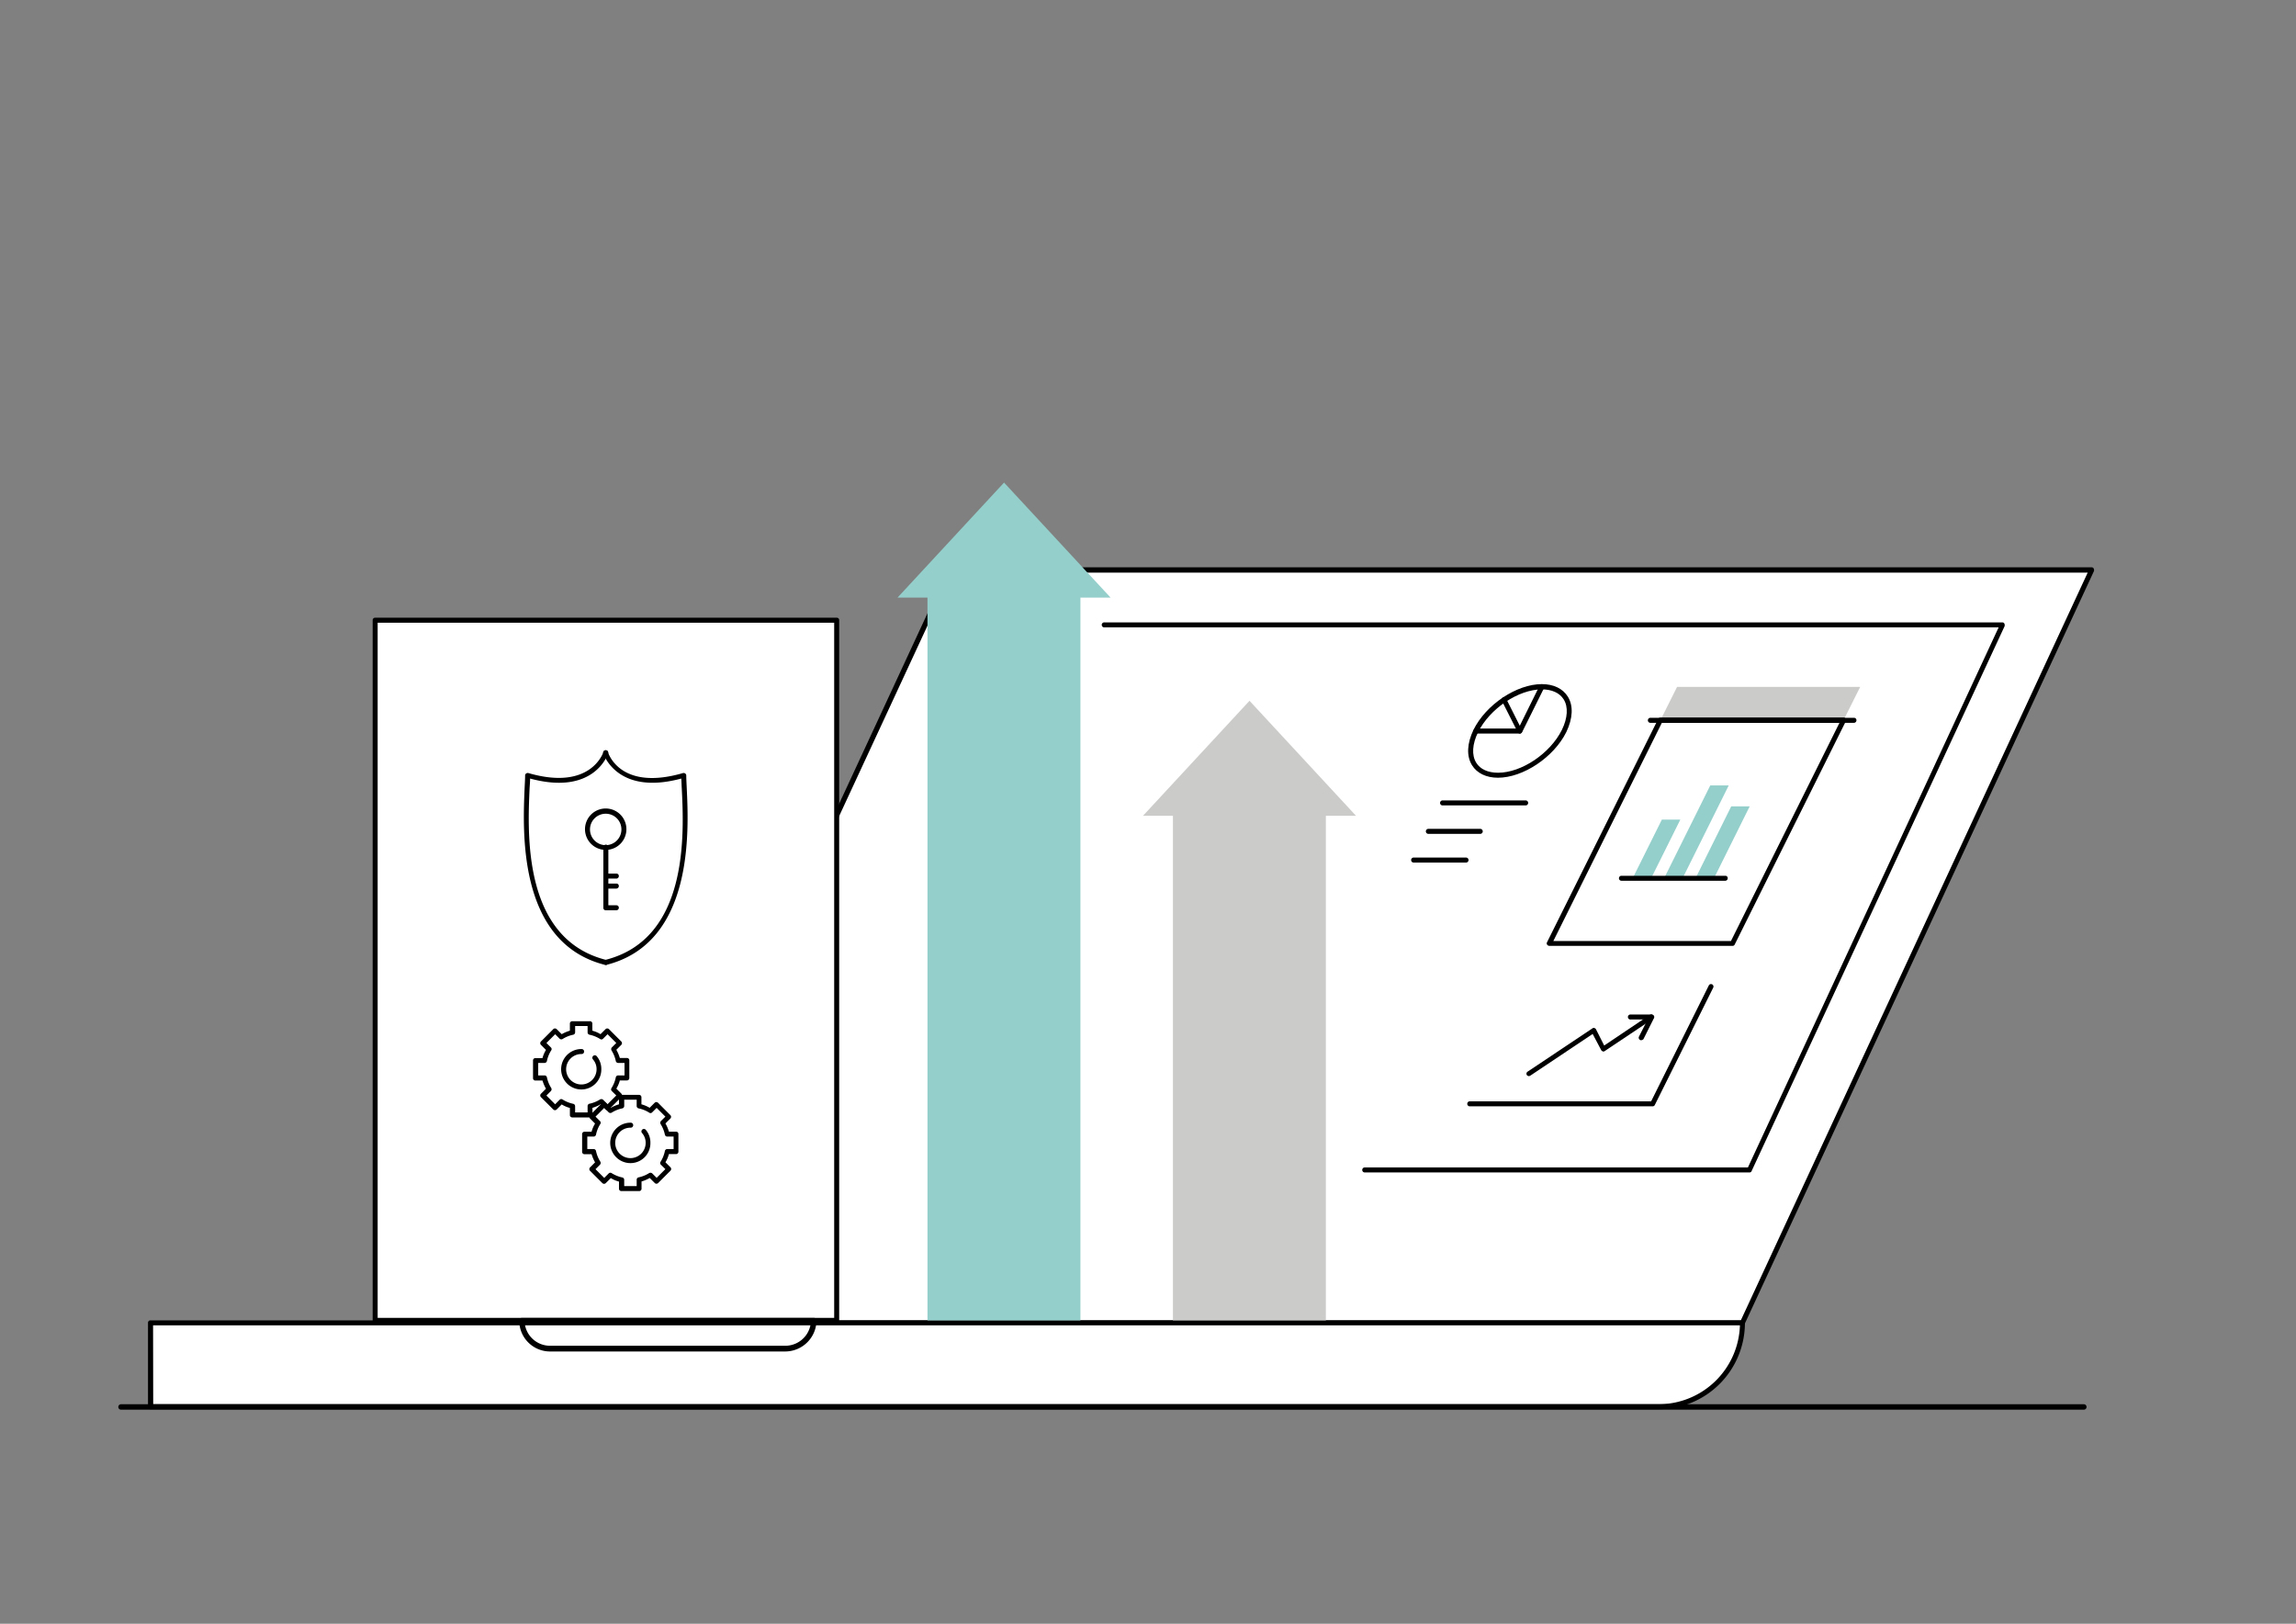 <svg xmlns="http://www.w3.org/2000/svg" viewBox="0 0 841.9 595.3"><rect x="0" y="0" width="841.9" height="595.3" fill="#808080" stroke="none"/><g id="Layer_19" data-name="Layer 19"><polygon points="348.48 209.11 766.99 209.11 638.92 485 220.42 485 348.48 209.11" fill="#fff"/><path d="M638.92,485.91H220.42a.81.81,0,0,1-.73-.45,1.47,1.47,0,0,1-.09-.92l128.06-276a.87.87,0,0,1,.82-.55H767a.81.81,0,0,1,.73.46,1.51,1.51,0,0,1,.09.91l-128.07,276A.87.87,0,0,1,638.92,485.91Zm-417-1.83h416.4L765.52,209.93H349.12Z"/><path d="M641.48,429.84H500.33a.92.92,0,0,1,0-1.83h140.6l91.93-198H405a.92.92,0,1,1,0-1.83H734.24a.82.82,0,0,1,.73.45,1.55,1.55,0,0,1,.09.92L642.3,429.29A.79.79,0,0,1,641.48,429.84Z"/><path d="M608.18,515.74h-553V485H638.92A30.75,30.75,0,0,1,608.18,515.74Z" fill="#fff"/><path d="M608.18,516.65h-553a.86.86,0,0,1-.91-.91V485a.86.86,0,0,1,.91-.92H638.92a.86.86,0,0,1,.91.92A31.66,31.66,0,0,1,608.18,516.65Zm-552-1.83H608.18A29.88,29.88,0,0,0,638,485.91H56.13Z"/><polygon points="675.97 264.09 608.82 264.09 614.95 251.83 682.1 251.83 675.97 264.09" fill="#cbcbca"/><path d="M635.26,346.78H568.12a1.09,1.09,0,0,1-.83-.46.83.83,0,0,1,0-.91L608,263.63a1,1,0,0,1,.82-.55H676a1.07,1.07,0,0,1,.82.46.83.83,0,0,1,0,.91l-40.71,81.78A.86.86,0,0,1,635.26,346.78ZM569.58,345h65.13L674.5,265H609.37Z"/><path d="M679.81,265H605.07a.92.92,0,0,1,0-1.83h74.74a.86.86,0,0,1,.91.92A.91.91,0,0,1,679.81,265Z"/><polygon points="616.14 300.49 609.37 300.49 598.67 321.99 605.44 321.99 616.14 300.49" fill="#94cfcb"/><polygon points="633.89 287.96 627.12 287.96 610.2 321.99 616.97 321.99 633.89 287.96" fill="#94cfcb"/><polygon points="641.57 295.64 634.8 295.64 621.72 321.99 628.49 321.99 641.57 295.64" fill="#94cfcb"/><path d="M632.61,322.9H594.55a.91.91,0,1,1,0-1.82h38.06a.86.86,0,0,1,.91.91A.91.91,0,0,1,632.61,322.9Z"/><ellipse cx="557.33" cy="268.05" rx="20.76" ry="12.62" transform="translate(-46.86 400.06) rotate(-38.01)" fill="#fff"/><path d="M549.27,285.13c-4.3,0-7.68-1.65-9.51-4.58-2.1-3.38-1.83-8.05.55-13,4.57-9.24,15.82-16.74,25.06-16.74,4.3,0,7.69,1.65,9.52,4.58,2.1,3.38,1.83,8-.55,13C569.76,277.62,558.51,285.13,549.27,285.13Zm16.1-32.39c-8.6,0-19.12,7.05-23.41,15.74-2.11,4.3-2.38,8.41-.65,11.16,1.47,2.38,4.3,3.66,8,3.66,8.6,0,19.12-7.05,23.42-15.74,2.1-4.3,2.38-8.41.64-11.16C571.87,254,569,252.74,565.37,252.74Z"/><path d="M557.32,268.93H541.13a.92.92,0,0,1,0-1.83h15.64l7.78-15.73a.81.81,0,0,1,1.19-.37.92.92,0,0,1,.46,1.19l-8.05,16.2A.89.89,0,0,1,557.32,268.93Z"/><path d="M557.32,268.93a.88.88,0,0,1-.82-.54L550.74,257a.88.88,0,1,1,1.55-.82l5.76,11.43a1,1,0,0,1-.36,1.19C557.6,268.93,557.51,268.93,557.32,268.93Z"/><path d="M559.52,295.28H528.87a.92.92,0,0,1,0-1.83h30.65a.92.92,0,0,1,0,1.83Z"/><path d="M542.87,305.71H523.66a.92.92,0,0,1,0-1.83h19.21a.92.92,0,0,1,0,1.83Z"/><path d="M537.66,316.23H518.45a.92.92,0,1,1,0-1.83h19.21a.92.92,0,0,1,0,1.83Z"/><path d="M606,405.6H538.84a.92.92,0,0,1,0-1.83h66.6l21.13-42.45a.9.9,0,0,1,1.65.74l-21.41,43A.87.87,0,0,1,606,405.6Z"/><path d="M560.62,394.53a1.12,1.12,0,0,1-.74-.37.9.9,0,0,1,.28-1.28L583.94,377a.66.66,0,0,1,.73-.09.91.91,0,0,1,.55.45l3,5.95L605.07,372a.93.93,0,0,1,1,1.55l-17.66,11.8a.66.66,0,0,1-.73.09,1,1,0,0,1-.55-.45L584,379.07l-22.86,15.28A1.37,1.37,0,0,1,560.62,394.53Z"/><path d="M601.78,381.36a.58.58,0,0,1-.37-.09.91.91,0,0,1-.45-1.19l3.2-6.31h-6.22a.92.92,0,1,1,0-1.83h7.68a1.11,1.11,0,0,1,.83.45.85.85,0,0,1,0,.92L602.6,381A1.38,1.38,0,0,1,601.78,381.36Z"/><polygon points="407.23 219.09 368.17 176.92 329.11 219.09 340.09 219.09 340.09 484.07 396.17 484.07 396.17 219.09 407.23 219.09" fill="#94cfcb"/><polygon points="497.23 299.09 458.17 256.92 419.11 299.09 430.09 299.09 430.09 484.07 486.17 484.07 486.17 299.09 497.23 299.09" fill="#cbcbca"/><rect x="137.57" y="227.39" width="169.23" height="256.68" fill="#fff"/><path d="M306.71,485H137.57a.86.86,0,0,1-.92-.91V227.39a.87.87,0,0,1,.92-.92H306.8a.86.86,0,0,1,.91.92V484.07A1.06,1.06,0,0,1,306.71,485Zm-168.23-1.83h167.4V228.3H138.48Z"/><path d="M222.09,353.76h-.18c-32.2-8.05-30.19-49.21-29.55-64.76.09-1.92.19-3.48.19-4.67a.84.84,0,0,1,.36-.73,1,1,0,0,1,.83-.18c23,6.67,27.44-7.6,27.53-7.69a.9.9,0,1,1,1.74.46c-.09.18-4.94,15.64-28.63,9.24,0,1-.1,2.19-.19,3.57-.73,16.55-2.56,55.25,28.09,62.93a.88.88,0,0,1,.64,1.1A.75.75,0,0,1,222.09,353.76Z"/><path d="M222.18,353.76a1,1,0,0,1-.91-.73.94.94,0,0,1,.64-1.1c30.74-7.68,28.91-46.38,28.08-62.93-.09-1.38-.09-2.56-.18-3.57-23.69,6.4-28.54-9.15-28.63-9.24a.9.9,0,0,1,1.74-.46c.18.55,4.57,14.36,27.53,7.69a.91.91,0,0,1,.82.18.82.82,0,0,1,.37.73c0,1.1.09,2.75.18,4.67.73,15.55,2.66,56.71-29.54,64.76Z"/><path d="M222.09,311.59a7.59,7.59,0,1,1,7.6-7.59A7.57,7.57,0,0,1,222.09,311.59Zm0-13.26a5.76,5.76,0,1,0,5.77,5.76A5.74,5.74,0,0,0,222.09,298.33Z"/><path d="M226,333.73h-3.85a.87.87,0,0,1-.91-.92V310.68a.92.92,0,1,1,1.83,0V331.9H226a.86.86,0,0,1,.91.91A.92.92,0,0,1,226,333.73Z"/><path d="M226,325.77h-3.85a.92.92,0,0,1,0-1.83H226a.86.86,0,0,1,.91.91A.92.92,0,0,1,226,325.77Z"/><path d="M226,322.11h-3.85a.92.92,0,0,1,0-1.83H226a.86.86,0,0,1,.91.92A.92.92,0,0,1,226,322.11Z"/><path d="M216.28,409.67h-6.4a.86.86,0,0,1-.91-.92v-2.56a10.86,10.86,0,0,1-3-1.28l-1.83,1.83a.89.89,0,0,1-1.28,0l-4.49-4.48a.89.89,0,0,1,0-1.28l1.83-1.83a14.69,14.69,0,0,1-1.28-3h-2.56a.86.86,0,0,1-.91-.92v-6.4a.86.86,0,0,1,.91-.91h2.56a11.17,11.17,0,0,1,1.28-3l-1.83-1.83a.89.89,0,0,1,0-1.28l4.49-4.49a.82.82,0,0,1,.64-.27h0a.85.85,0,0,1,.64.27l1.83,1.83a14.24,14.24,0,0,1,3-1.28v-2.56a.86.86,0,0,1,.91-.91h6.4a.86.86,0,0,1,.92.91v2.56a11.31,11.31,0,0,1,3,1.28l1.83-1.83a.89.89,0,0,1,1.28,0l4.48,4.49a.88.88,0,0,1,0,1.28L226,384.88a13.75,13.75,0,0,1,1.28,3h2.56a.86.86,0,0,1,.92.91v6.4a.87.87,0,0,1-.92.92h-2.56a11,11,0,0,1-1.28,3l1.83,1.83a.82.82,0,0,1,.27.64.85.85,0,0,1-.27.64l-4.48,4.48a.85.85,0,0,1-.64.27h0a.82.82,0,0,1-.64-.27l-1.83-1.83a14.16,14.16,0,0,1-3,1.28v2.56A.87.87,0,0,1,216.28,409.67Zm-5.39-1.83h4.57v-2.29a.88.88,0,0,1,.73-.91,11.91,11.91,0,0,0,3.84-1.56,1,1,0,0,1,1.1.09l1.65,1.65,3.2-3.2L224.33,400a.84.84,0,0,1-.09-1.1A11.91,11.91,0,0,0,225.8,395a.88.88,0,0,1,.91-.73H229v-4.58h-2.29a.88.88,0,0,1-.91-.73,11.91,11.91,0,0,0-1.56-3.84,1,1,0,0,1,.09-1.1l1.65-1.64-3.2-3.21-1.65,1.65a.82.82,0,0,1-1.1.09,11.67,11.67,0,0,0-3.84-1.55.89.89,0,0,1-.73-.92v-2.28h-4.57v2.28a.9.9,0,0,1-.74.92,11.67,11.67,0,0,0-3.84,1.55.94.94,0,0,1-1.1-.09l-1.64-1.65-3.2,3.21,1.64,1.64a.82.82,0,0,1,.09,1.1,11.67,11.67,0,0,0-1.55,3.84.89.89,0,0,1-.92.73h-2.28v4.58h2.28a.89.89,0,0,1,.92.73,11.67,11.67,0,0,0,1.55,3.84A.94.94,0,0,1,202,400l-1.64,1.65,3.2,3.2,1.64-1.65a.85.85,0,0,1,1.1-.09,11.91,11.91,0,0,0,3.84,1.56.89.89,0,0,1,.74.91Z"/><path d="M213.17,399.42a7.41,7.41,0,1,1,0-14.82.92.92,0,1,1,0,1.83,5.58,5.58,0,1,0,5.58,5.58,5.34,5.34,0,0,0-1.37-3.66.91.91,0,0,1,1.37-1.19,7.2,7.2,0,0,1,1.74,4.85A7.3,7.3,0,0,1,213.17,399.42Z"/><path d="M234.28,436.67h-6.4a.86.86,0,0,1-.91-.92v-2.56a10.86,10.86,0,0,1-3-1.28l-1.83,1.83a.89.89,0,0,1-1.28,0l-4.49-4.48a.89.89,0,0,1,0-1.28l1.83-1.83a14.69,14.69,0,0,1-1.28-3h-2.56a.86.86,0,0,1-.91-.92v-6.4a.86.86,0,0,1,.91-.91h2.56a11.17,11.17,0,0,1,1.28-3l-1.83-1.83a.89.89,0,0,1,0-1.28l4.49-4.49a.82.82,0,0,1,.64-.27h0a.85.85,0,0,1,.64.27l1.83,1.83a14.24,14.24,0,0,1,3-1.28v-2.56a.86.86,0,0,1,.91-.91h6.4a.86.86,0,0,1,.92.91v2.56a11.31,11.31,0,0,1,3,1.28l1.83-1.83a.89.89,0,0,1,1.28,0l4.48,4.49a.88.88,0,0,1,0,1.28L244,411.88a13.75,13.75,0,0,1,1.28,3h2.56a.86.86,0,0,1,.92.91v6.4a.87.87,0,0,1-.92.92h-2.56a11,11,0,0,1-1.28,3l1.83,1.83a.82.82,0,0,1,.27.64.85.85,0,0,1-.27.64l-4.48,4.48a.85.85,0,0,1-.64.27h0a.82.82,0,0,1-.64-.27l-1.83-1.83a14.16,14.16,0,0,1-3,1.28v2.56A.87.87,0,0,1,234.28,436.67Zm-5.39-1.83h4.57v-2.29a.88.88,0,0,1,.73-.91,11.91,11.91,0,0,0,3.84-1.56,1,1,0,0,1,1.1.09l1.65,1.65,3.2-3.2L242.33,427a.84.84,0,0,1-.09-1.1A11.91,11.91,0,0,0,243.8,422a.88.88,0,0,1,.91-.73H247v-4.58h-2.29a.88.88,0,0,1-.91-.73,11.91,11.91,0,0,0-1.56-3.84,1,1,0,0,1,.09-1.1l1.65-1.64-3.2-3.21-1.65,1.65a.82.82,0,0,1-1.1.09,11.67,11.67,0,0,0-3.84-1.55.89.89,0,0,1-.73-.92v-2.28h-4.57v2.28a.9.9,0,0,1-.74.92,11.67,11.67,0,0,0-3.84,1.55.94.94,0,0,1-1.1-.09l-1.64-1.65-3.2,3.21,1.64,1.64a.82.82,0,0,1,.09,1.1,11.67,11.67,0,0,0-1.55,3.84.89.89,0,0,1-.92.73h-2.28v4.58h2.28a.89.89,0,0,1,.92.73,11.67,11.67,0,0,0,1.55,3.84A.94.94,0,0,1,220,427l-1.64,1.65,3.2,3.2,1.64-1.65a.85.85,0,0,1,1.1-.09,11.91,11.91,0,0,0,3.84,1.56.89.89,0,0,1,.74.91Z"/><path d="M231.17,426.42a7.41,7.41,0,0,1,0-14.82.92.92,0,1,1,0,1.83,5.58,5.58,0,1,0,5.58,5.58,5.34,5.34,0,0,0-1.37-3.66.91.91,0,0,1,1.37-1.19,7.2,7.2,0,0,1,1.74,4.85A7.3,7.3,0,0,1,231.17,426.42Z"/><path d="M288,495.48H201.7a11.29,11.29,0,0,1-11.3-11.3.94.94,0,0,1,1-1h107a.94.94,0,0,1,1,1A11.51,11.51,0,0,1,288,495.48Zm-95.6-10.4a9.33,9.33,0,0,0,9.3,8.3H288a9.41,9.41,0,0,0,9.3-8.3Z"/><line x1="44.38" y1="515.82" x2="764.1" y2="515.82" fill="none" stroke="#000" stroke-linecap="round" stroke-linejoin="round" stroke-width="2"/></g></svg>
